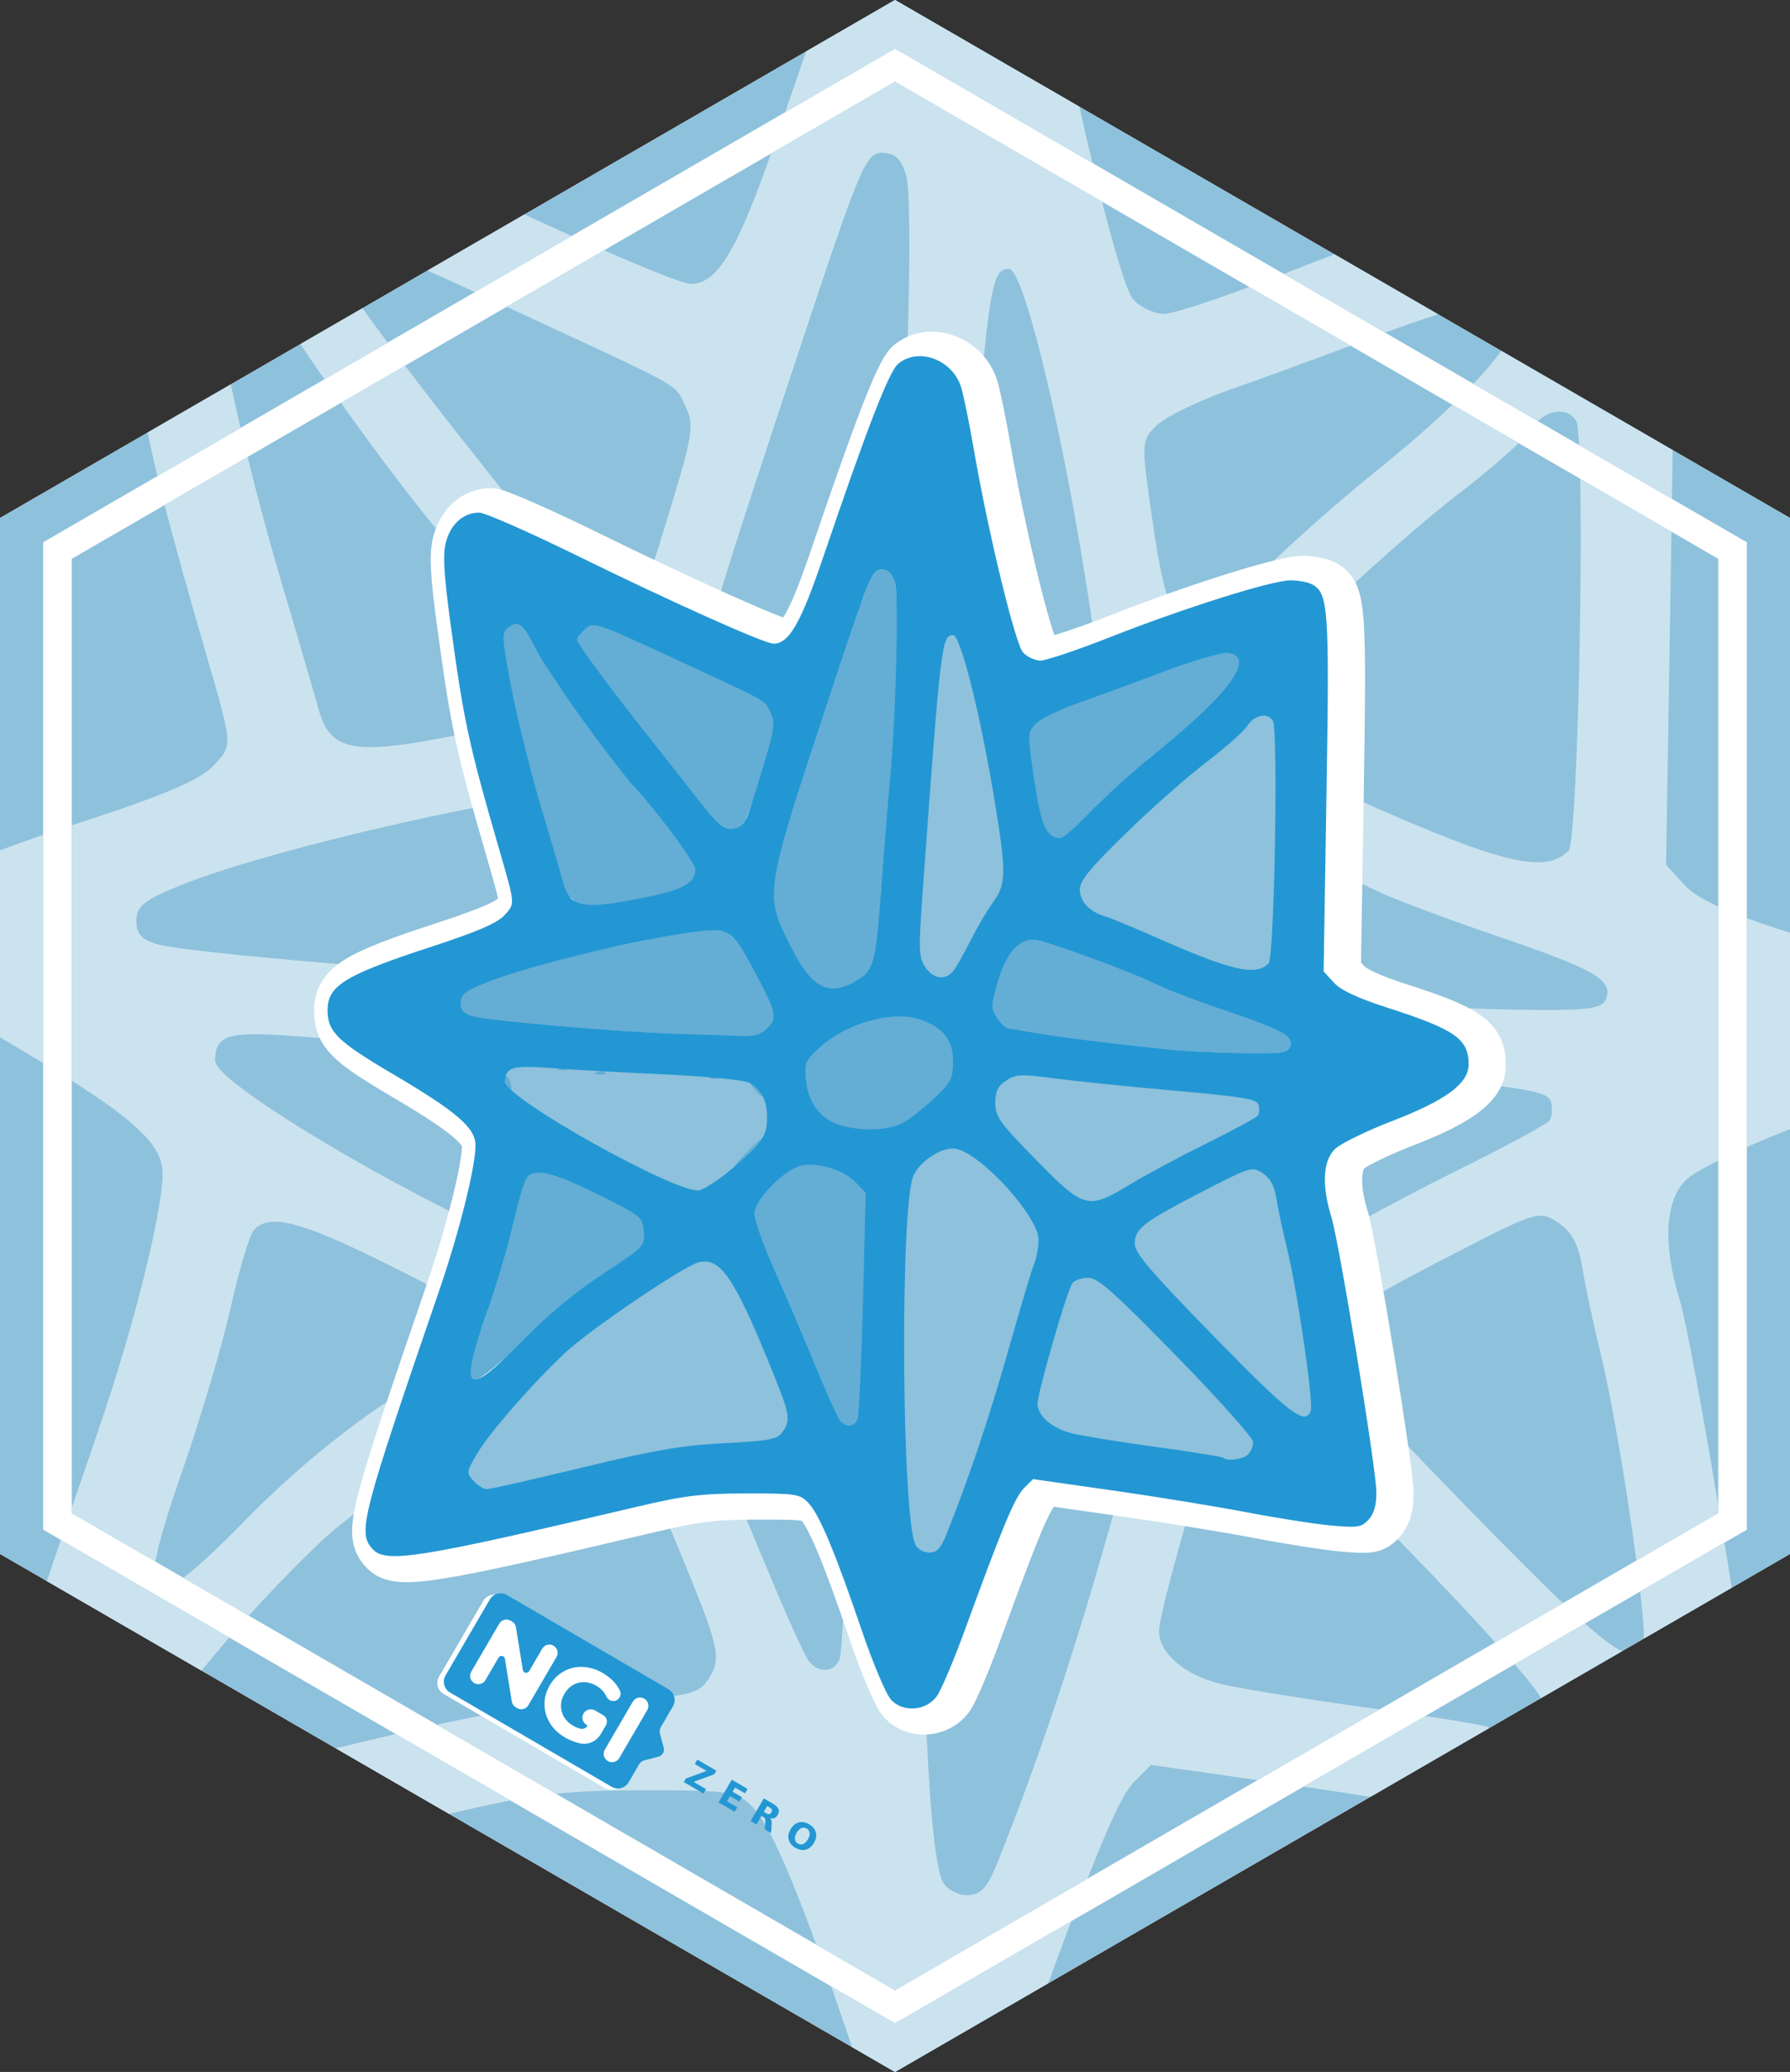 <?xml version="1.0" encoding="UTF-8" standalone="no"?>
<!-- Created with Inkscape (http://www.inkscape.org/) -->

<svg
   width="43.9mm"
   height="50.8mm"
   viewBox="0 0 43.9 50.8"
   version="1.1"
   id="svg5"
   sodipodi:docname="irdest.hex.svg"
   inkscape:version="1.4.2 (ebf0e940d0, 2025-05-08)"
   xml:space="preserve"
   xmlns:inkscape="http://www.inkscape.org/namespaces/inkscape"
   xmlns:sodipodi="http://sodipodi.sourceforge.net/DTD/sodipodi-0.dtd"
   xmlns:xlink="http://www.w3.org/1999/xlink"
   xmlns="http://www.w3.org/2000/svg"
   xmlns:svg="http://www.w3.org/2000/svg"><rect x="0" y="0" width="43.9" height="50.8" fill="#333333" stroke="none"/><sodipodi:namedview
     id="namedview8"
     pagecolor="#ffffff"
     bordercolor="#666666"
     borderopacity="1.0"
     inkscape:pageshadow="2"
     inkscape:pageopacity="0.0"
     inkscape:pagecheckerboard="0"
     inkscape:document-units="mm"
     showgrid="false"
     fit-margin-top="0"
     fit-margin-left="0"
     fit-margin-right="0"
     fit-margin-bottom="0"
     inkscape:zoom="2.3281419"
     inkscape:cx="0.21476354"
     inkscape:cy="112.10657"
     inkscape:window-width="1920"
     inkscape:window-height="1008"
     inkscape:window-x="0"
     inkscape:window-y="0"
     inkscape:window-maximized="1"
     inkscape:current-layer="svg5"
     inkscape:showpageshadow="2"
     inkscape:deskcolor="#d1d1d1" /><defs
     id="defs2"><linearGradient
       gradientUnits="userSpaceOnUse"
       y2="161.629"
       x2="79.058"
       y1="157.91"
       x1="100.54"
       id="linearGradient884"
       xlink:href="#linearGradient880" /><linearGradient
       id="linearGradient880"><stop
         id="stop876"
         offset="0"
         style="stop-color:#784421;stop-opacity:1;" /><stop
         id="stop878"
         offset="1"
         style="stop-color:#784421;stop-opacity:0;" /></linearGradient><linearGradient
       gradientUnits="userSpaceOnUse"
       y2="187.636"
       x2="162.188"
       y1="188.576"
       x1="188.859"
       id="linearGradient1106"
       xlink:href="#linearGradient880" /><linearGradient
       gradientUnits="userSpaceOnUse"
       y2="208.925"
       x2="-1.883"
       y1="261.788"
       x1="-1.883"
       id="linearGradient1408-6"
       xlink:href="#linearGradient1406" /><linearGradient
       id="linearGradient1406"><stop
         id="stop1402"
         offset="0"
         style="stop-color:#000000;stop-opacity:1;" /><stop
         id="stop1404"
         offset="1"
         style="stop-color:#000000;stop-opacity:0;" /></linearGradient><radialGradient
       gradientUnits="userSpaceOnUse"
       gradientTransform="matrix(1,0,0,1.464,0,-64.581)"
       r="56.134"
       fy="127.046"
       fx="140.49"
       cy="127.046"
       cx="140.49"
       id="radialGradient1608"
       xlink:href="#linearGradient1606" /><linearGradient
       id="linearGradient1606"><stop
         id="stop1602"
         offset="0"
         style="stop-color:#fdbc5c;stop-opacity:1" /><stop
         id="stop1604"
         offset="1"
         style="stop-color:#fdd08c;stop-opacity:0;" /></linearGradient><linearGradient
       gradientUnits="userSpaceOnUse"
       y2="276.31"
       y1="233.23"
       x2="529.53"
       x1="479.79"
       id="d"><stop
         id="stop16254"
         stop-color="#fff"
         offset="0" /><stop
         id="stop16256"
         stop-opacity="0"
         stop-color="#fff"
         offset="1" /></linearGradient><clipPath
       id="c"><path
         id="path16259"
         fill="#009688"
         fill-rule="evenodd"
         d="m 503.51,222.01 c -20.04,0 -36.286,16.246 -36.286,36.286 0,1.925 0.151,3.814 0.44,5.657 1.402,6.762 6.687,9.389 6.687,9.389 1.108,0.908 2.484,1.836 4.073,2.752 l -0.13,-0.004 c 0,0 3.331,18.563 9.444,18.41 4.622,-0.116 8.25,-9.453 14.128,-9.265 5.872,0.188 8.256,9.151 14.1,9.213 3.374,0.036 6.307,-5.744 8.16,-10.528 0.586,-0.12 1.17,-0.25 1.749,-0.392 5.556,5.254 18.398,10.599 23.87,12.412 a 0.533,0.533 0 0 0 0.177,-0.14 c 1.396,-1.82 -7.954,-16.01 -12.983,-23.372 a 36.17,36.17 0 0 0 2.856,-14.132 c 0,-20.04 -16.246,-36.286 -36.286,-36.286 z" /></clipPath><filter
       color-interpolation-filters="sRGB"
       height="1.127"
       width="1.114"
       y="-0.064"
       x="-0.057"
       id="b"><feGaussianBlur
         id="feGaussianBlur16262"
         stdDeviation="7.406" /></filter><filter
       color-interpolation-filters="sRGB"
       height="1.071"
       width="1.073"
       y="-0.036"
       x="-0.036"
       id="a"><feGaussianBlur
         id="feGaussianBlur16265"
         stdDeviation="1.279" /></filter><style
       id="style1157">.cls-1{fill:#ed6b06;}.cls-2{fill:#fff;}</style></defs><path
     id="path1"
     style="fill:#ffffff;fill-rule:evenodd;stroke-width:0.592;stroke-linecap:round;stroke-linejoin:bevel"
     d="M 21.95,50.8 8.085e-5,38.1 V 12.7 L 21.95,5e-7 l 21.95,12.7 2e-6,25.4 z" /><path
     id="path9"
     style="fill:#8ec1dc;fill-opacity:1;fill-rule:evenodd;stroke-width:0.592;stroke-linecap:round;stroke-linejoin:bevel"
     d="M 21.95,0 0,12.7 v 25.4 l 21.95,12.7 21.95,-12.7 v -25.4 z m 0,1.191 20.892,12.105 V 37.504 L 21.95,49.609 1.233,37.606 1.058,37.504 V 13.296 Z m 0,0.812 L 1.761,13.701 V 37.098 L 21.95,48.797 42.14,37.098 V 13.701 Z" /><g
     id="g44"
     transform="matrix(0.028,0,0,-0.028,-9.689,48.302)" /><path
     id="path5"
     style="fill:#cbe3ef;fill-opacity:1;stroke-width:0.184"
     d="M 21.95 0 L 19.769 1.262 C 19.607 1.729 19.437 2.225 19.257 2.751 L 21.95 1.191 L 26.793 3.997 C 26.687 3.558 26.579 3.094 26.473 2.617 L 21.95 0 z M 21.95 2.003 L 18.909 3.765 L 18.909 3.765 C 18.054 6.198 17.572 6.961 16.944 6.961 C 16.78 6.961 15.985 6.648 14.816 6.137 L 12.427 7.521 C 12.475 7.543 12.524 7.566 12.573 7.589 C 16.88 9.585 16.531 9.389 16.81 9.959 C 17.016 10.378 16.984 10.656 16.566 12.055 C 16.301 12.942 15.984 13.957 15.863 14.311 C 15.697 14.79 15.522 14.968 15.172 15.009 C 14.779 15.056 14.526 14.838 13.617 13.672 C 13.02 12.906 12.089 11.724 11.549 11.044 C 10.979 10.328 10.419 9.607 9.933 8.966 L 8.361 9.877 C 9.355 11.276 10.511 12.794 11.166 13.512 C 12.126 14.565 13.541 16.51 13.541 16.776 C 13.541 17.365 13.007 17.66 11.328 17.999 C 8.645 18.54 8.089 18.437 7.8 17.343 C 7.747 17.14 7.311 15.652 6.833 14.035 C 6.587 13.204 6.312 12.176 6.072 11.203 L 4.037 12.382 C 4.28 13.329 4.588 14.418 5.008 15.872 C 5.723 18.344 5.716 18.248 5.243 18.766 C 4.935 19.104 4.06 19.483 2.15 20.107 C 2.016 20.15 1.887 20.193 1.761 20.234 L 1.761 26.497 C 3.455 27.572 3.987 28.148 3.987 28.765 C 3.987 29.716 3.285 32.525 2.41 35.073 C 2.179 35.747 1.963 36.378 1.761 36.969 L 1.761 37.098 L 3.812 38.287 C 3.893 37.813 4.117 37.079 4.467 36.075 C 4.917 34.783 5.453 32.979 5.656 32.065 C 5.859 31.152 6.114 30.297 6.223 30.167 C 6.572 29.746 7.342 29.93 9.315 30.905 C 11.181 31.827 11.246 31.879 11.299 32.507 C 11.353 33.142 11.315 33.18 9.553 34.329 C 8.413 35.072 7.137 36.131 6.072 37.217 C 5.388 37.915 4.868 38.407 4.496 38.683 L 6.101 39.614 C 6.696 38.958 7.333 38.3 7.905 37.765 C 8.962 36.774 13.032 34.017 13.68 33.852 C 14.642 33.608 15.256 34.523 16.957 38.738 C 17.658 40.474 17.695 40.73 17.323 41.239 C 17.099 41.546 16.748 41.612 14.797 41.712 C 13.436 41.781 12.432 41.911 10.714 42.286 L 13.636 43.979 C 14.253 43.915 14.888 43.896 15.76 43.895 C 17.928 43.893 18.095 43.918 18.463 44.311 C 18.825 44.695 19.304 45.725 20.018 47.678 L 21.95 48.797 L 26.672 46.061 C 27.272 44.529 27.581 43.919 27.834 43.666 L 28.228 43.272 L 30.842 43.645 L 32.827 42.494 L 33.834 41.911 C 33.746 41.898 33.656 41.886 33.566 41.873 C 32.001 41.658 30.362 41.393 29.923 41.283 C 29.051 41.066 28.424 40.526 28.424 39.991 C 28.424 39.504 29.718 35.027 29.939 34.752 C 30.04 34.626 30.351 34.522 30.629 34.522 C 31.044 34.522 31.738 35.139 34.465 37.928 C 35.309 38.792 36.083 39.614 36.671 40.267 L 37.108 40.014 L 38.329 39.306 C 37.764 38.768 37.034 38.034 36.087 37.065 C 33.303 34.213 32.65 33.448 32.65 33.036 C 32.65 32.382 33.023 32.096 35.636 30.751 C 37.695 29.691 37.752 29.674 38.21 29.974 C 38.542 30.192 38.715 30.512 38.804 31.07 C 38.873 31.503 39.081 32.478 39.267 33.236 C 39.541 34.357 39.912 36.597 40.131 38.262 L 42.14 37.098 L 42.14 36.9 C 41.744 34.537 41.348 32.37 41.196 31.875 C 40.776 30.513 40.831 29.448 41.345 28.934 C 41.452 28.827 41.745 28.654 42.14 28.455 L 42.14 22.226 C 41.735 22.039 41.46 21.863 41.303 21.69 L 40.861 21.205 L 40.986 13.48 C 40.988 13.329 40.991 13.182 40.993 13.036 L 38.755 11.74 C 38.812 14.582 38.663 20.668 38.468 20.86 C 37.891 21.426 36.859 21.184 33.477 19.687 C 32.568 19.285 31.617 18.892 31.364 18.816 C 30.673 18.607 30.262 18.168 30.26 17.636 C 30.258 17.27 30.724 16.705 32.255 15.212 C 33.353 14.141 34.926 12.752 35.75 12.124 C 36.329 11.683 36.899 11.199 37.244 10.864 L 35.621 9.924 C 35.101 10.421 34.454 10.983 33.685 11.603 C 32.661 12.429 31.33 13.624 30.727 14.259 C 30.125 14.894 29.541 15.413 29.43 15.413 C 28.81 15.413 28.577 14.899 28.281 12.878 C 27.982 10.836 27.983 10.812 28.36 10.436 C 28.569 10.226 29.393 9.826 30.19 9.546 C 30.826 9.323 32.025 8.885 33.122 8.476 L 30.638 7.037 L 30.638 7.037 C 29.598 7.421 28.74 7.696 28.553 7.696 C 28.311 7.696 27.969 7.537 27.793 7.342 C 27.649 7.183 27.36 6.245 27.028 4.945 L 21.95 2.003 z M 21.631 3.746 C 21.947 3.746 22.101 3.889 22.222 4.297 C 22.399 4.896 22.261 10.221 21.995 13.025 C 21.903 13.985 21.737 16.052 21.626 17.618 C 21.404 20.721 21.302 21.14 20.67 21.54 C 19.374 22.357 18.618 21.988 17.671 20.076 C 16.532 17.778 16.507 17.929 19.591 8.615 C 21.086 4.101 21.234 3.746 21.631 3.746 z M 12.863 5.258 L 10.485 6.634 C 10.799 6.772 11.181 6.946 11.647 7.161 L 14.022 5.785 C 13.658 5.622 13.27 5.445 12.863 5.258 z M 32.729 6.237 C 32.349 6.379 31.972 6.523 31.603 6.669 C 31.563 6.684 31.524 6.699 31.484 6.715 L 33.973 8.157 C 34.423 7.987 34.87 7.833 35.269 7.706 L 32.729 6.237 z M 24.749 6.594 C 25.083 6.594 25.96 10.113 26.581 13.943 C 27.068 16.941 27.058 17.422 26.497 18.188 C 26.245 18.531 25.8 19.288 25.507 19.87 C 25.215 20.452 24.874 21.051 24.748 21.202 C 24.404 21.617 23.876 21.532 23.532 21.008 C 23.255 20.585 23.244 20.262 23.428 17.746 C 24.216 6.913 24.253 6.594 24.749 6.594 z M 8.89 7.557 L 7.369 8.437 C 7.546 8.705 7.744 8.996 7.955 9.3 L 7.986 9.282 L 9.507 8.4 C 9.27 8.082 9.061 7.796 8.89 7.557 z M 36.817 8.602 C 36.648 8.84 36.42 9.11 36.135 9.41 L 37.717 10.326 C 38.034 10.028 38.456 10.003 38.653 10.315 C 38.685 10.364 38.709 10.577 38.727 10.911 L 41.005 12.232 C 41.012 11.81 41.017 11.411 41.022 11.035 L 36.817 8.602 z M 5.66 9.425 L 3.621 10.605 C 3.694 10.957 3.773 11.307 3.86 11.672 L 5.9 10.49 C 5.81 10.11 5.729 9.75 5.66 9.425 z M 14.51 19.418 C 14.604 19.422 14.676 19.433 14.724 19.451 C 15.237 19.646 15.404 19.86 16.163 21.293 C 17.069 23.004 17.118 23.228 16.674 23.672 C 16.395 23.951 16.094 24.039 15.516 24.01 C 15.087 23.989 13.868 23.948 12.806 23.919 C 10.461 23.856 4.644 23.359 3.89 23.158 C 3.479 23.048 3.344 22.904 3.344 22.577 C 3.344 22.217 3.534 22.066 4.446 21.699 C 6.768 20.765 13.102 19.353 14.51 19.418 z M 28.227 19.823 C 28.695 19.823 32.502 21.211 33.75 21.837 C 34.105 22.015 35.429 22.513 36.692 22.943 C 39.122 23.77 39.567 24.026 39.387 24.494 C 39.295 24.736 38.947 24.78 37.295 24.757 C 36.206 24.742 34.735 24.668 34.028 24.592 C 31.19 24.287 29.205 24.037 28.332 23.875 C 27.827 23.78 27.312 23.699 27.188 23.693 C 27.064 23.687 26.83 23.479 26.667 23.231 C 26.395 22.816 26.397 22.695 26.679 21.715 C 27.039 20.467 27.565 19.823 28.227 19.823 z M 1.058 20.471 C 0.665 20.605 0.313 20.73 0 20.848 L 0 25.433 C 0.115 25.501 0.235 25.573 0.361 25.647 C 0.609 25.793 0.841 25.931 1.058 26.062 L 1.058 20.471 z M 42.842 22.512 L 42.842 28.124 C 43.163 27.981 43.51 27.836 43.859 27.702 C 43.873 27.696 43.887 27.691 43.9 27.686 L 43.9 22.869 C 43.797 22.835 43.691 22.801 43.582 22.766 C 43.311 22.679 43.065 22.594 42.842 22.512 z M 22.36 23.167 C 22.745 23.161 23.102 23.211 23.405 23.326 C 24.352 23.685 24.749 24.216 24.749 25.12 C 24.749 25.847 24.66 26.028 23.985 26.67 C 23.565 27.07 22.965 27.553 22.653 27.744 C 22.046 28.113 20.847 28.179 19.87 27.895 C 19.022 27.648 18.474 26.954 18.365 25.988 C 18.277 25.211 18.318 25.103 18.91 24.553 C 19.813 23.713 21.208 23.185 22.36 23.167 z M 6.231 25.357 C 6.49 25.356 6.818 25.374 7.23 25.405 C 8.124 25.473 10.347 25.597 12.17 25.681 C 14.048 25.766 15.659 25.925 15.887 26.047 C 16.406 26.325 16.665 26.821 16.665 27.54 C 16.665 28.341 16.464 28.647 15.247 29.694 C 14.663 30.197 13.978 30.657 13.725 30.717 C 12.83 30.929 5.266 26.71 5.276 26.004 C 5.282 25.529 5.451 25.359 6.231 25.357 z M 27.719 25.727 C 28.003 25.713 28.408 25.756 29.101 25.849 C 29.961 25.964 32.306 26.205 34.312 26.383 C 37.379 26.656 37.971 26.755 38.037 27.011 C 38.081 27.179 38.065 27.387 38.002 27.474 C 37.938 27.561 36.936 28.103 35.774 28.679 C 34.611 29.256 33.107 30.062 32.431 30.471 C 30.605 31.575 30.464 31.538 28.367 29.403 C 26.778 27.786 26.586 27.52 26.586 26.927 C 26.586 26.415 26.696 26.191 27.062 25.951 C 27.272 25.813 27.435 25.741 27.719 25.727 z M 24.686 28.906 C 24.767 28.901 24.844 28.907 24.915 28.924 C 26.037 29.195 28.435 31.842 28.463 32.842 C 28.472 33.145 28.387 33.627 28.275 33.912 C 28.162 34.197 27.648 35.918 27.132 37.737 C 26.299 40.673 25.424 43.271 24.456 45.684 C 24.214 46.287 24.046 46.465 23.717 46.465 C 23.484 46.465 23.216 46.32 23.123 46.143 C 22.508 44.981 22.436 31.25 23.038 30.058 C 23.341 29.457 24.119 28.936 24.686 28.906 z M 18.448 29.612 C 19.147 29.584 20.081 29.917 20.519 30.383 L 20.95 30.842 L 20.827 35.61 C 20.76 38.232 20.655 40.507 20.595 40.665 C 20.462 41.011 20.086 41.04 19.834 40.723 C 19.733 40.597 19.259 39.543 18.779 38.381 C 18.3 37.218 17.503 35.358 17.01 34.246 C 16.516 33.135 16.113 32.004 16.113 31.734 C 16.114 31.141 17.422 29.811 18.165 29.647 C 18.253 29.627 18.349 29.616 18.448 29.612 z M 1.492 37.756 C 1.372 38.107 1.258 38.443 1.149 38.765 L 4.941 40.959 C 5.15 40.703 5.38 40.43 5.624 40.15 L 1.492 37.756 z M 42.293 37.822 L 40.225 39.02 C 40.286 39.549 40.32 39.962 40.316 40.174 L 42.471 38.927 C 42.413 38.562 42.353 38.192 42.293 37.822 z M 38.87 39.805 L 37.147 40.804 C 37.52 41.235 37.753 41.534 37.789 41.636 L 39.781 40.484 C 39.569 40.384 39.278 40.167 38.87 39.805 z M 34.957 42.073 L 31.967 43.806 C 32.483 43.881 33.043 43.966 33.609 44.054 C 33.609 44.054 33.61 44.054 33.61 44.054 L 36.523 42.368 C 36.511 42.361 36.5 42.353 36.491 42.344 C 36.461 42.314 35.842 42.206 34.957 42.073 L 34.957 42.073 z M 9.704 42.514 C 9.374 42.591 9.019 42.675 8.635 42.768 C 8.5 42.8 8.367 42.833 8.235 42.865 L 11.014 44.472 C 11.029 44.469 11.045 44.465 11.061 44.461 C 11.627 44.328 12.095 44.224 12.518 44.145 L 10.375 42.902 L 9.704 42.514 z M 26.271 47.106 L 21.95 49.609 L 20.385 48.702 C 20.512 49.064 20.646 49.451 20.786 49.864 C 20.824 49.974 20.862 50.084 20.9 50.192 L 21.95 50.8 L 25.705 48.628 C 25.914 48.059 26.102 47.554 26.271 47.106 z " /><g
     id="g137536"
     transform="matrix(1.241,0,0,1.241,-177.707,-5.142)"><path
       id="path135926"
       style="fill:#8ec1dc;stroke:#ffffff;stroke-width:3.78;stroke-miterlimit:4;stroke-dasharray:none;stroke-opacity:1"
       d="m 609.871,42.256 c -0.58,-0.005 -1.151,0.168 -1.625,0.553 -0.692,0.562 -2.279,4.651 -5.602,14.418 -1.684,4.949 -2.552,6.459 -3.709,6.459 -0.677,0 -7.591,-3.097 -14.693,-6.582 -3.571,-1.753 -6.838,-3.188 -7.258,-3.188 -1.161,0 -2.111,0.836 -2.471,2.174 -0.247,0.919 -0.174,2.319 0.309,5.898 1.006,7.453 1.355,9.074 3.643,16.982 1.226,4.239 1.211,4.075 0.4,4.965 -0.528,0.579 -2.028,1.229 -5.305,2.299 -6.569,2.144 -7.879,2.936 -7.879,4.768 0,1.613 0.725,2.328 4.811,4.734 4.825,2.842 6.219,4.04 6.219,5.348 0,1.632 -1.203,6.449 -2.703,10.82 -5.815,16.942 -6.097,18.031 -4.969,19.277 0.983,1.086 3.41,0.696 19.805,-3.176 3.427,-0.81 4.745,-0.968 8.061,-0.971 3.719,-0.004 4.004,0.04 4.637,0.713 0.819,0.872 1.994,3.679 3.984,9.525 0.826,2.427 1.803,4.737 2.17,5.135 0.901,0.976 2.598,0.852 3.414,-0.25 0.321,-0.433 1.282,-2.703 2.135,-5.043 2.76,-7.573 3.684,-9.787 4.371,-10.475 l 0.674,-0.674 5.92,0.844 c 3.256,0.464 7.764,1.198 10.018,1.631 2.253,0.433 5.089,0.877 6.303,0.986 1.98,0.179 2.266,0.132 2.797,-0.459 0.406,-0.451 0.581,-1.103 0.562,-2.072 -0.039,-1.927 -2.763,-18.556 -3.355,-20.479 -0.72,-2.336 -0.627,-4.162 0.256,-5.045 0.403,-0.403 2.342,-1.354 4.311,-2.113 3.974,-1.533 5.672,-2.788 5.672,-4.195 0,-1.924 -0.993,-2.612 -6.146,-4.27 -2.144,-0.69 -3.394,-1.28 -3.91,-1.846 l -0.758,-0.832 0.215,-13.25 c 0.223,-13.809 0.144,-14.948 -1.074,-15.6 -0.317,-0.17 -1.046,-0.305 -1.621,-0.301 -1.409,0.011 -7.922,2.062 -13.398,4.219 -2.461,0.969 -4.815,1.762 -5.23,1.762 -0.415,0 -1.002,-0.275 -1.305,-0.609 -0.591,-0.653 -2.607,-8.966 -3.674,-15.148 -0.344,-1.993 -0.772,-4.082 -0.951,-4.643 -0.448,-1.401 -1.771,-2.279 -3.047,-2.291 z m -2.539,15.965 c 0.104,0.034 0.196,0.088 0.275,0.162 -0.08,-0.074 -0.171,-0.128 -0.275,-0.162 z m -0.713,0.059 c -0.039,0.029 -0.079,0.065 -0.119,0.109 v -0.002 c 0.04,-0.045 0.081,-0.079 0.119,-0.107 z m 6.105,5.355 c 0.709,1.657 1.87,6.662 2.74,12.027 0.067,0.412 0.12,0.752 0.176,1.111 -0.031,-0.047 -0.06,-0.068 -0.082,-0.041 -0.846,-5.016 -2.428,-12.366 -2.893,-12.83 -0.045,-0.045 -0.091,-0.08 -0.137,-0.111 0.101,-0.036 0.167,-0.088 0.195,-0.156 z m -1.037,0.141 c 0.032,0.021 0.076,0.038 0.139,0.049 -0.078,0.068 -0.149,0.158 -0.211,0.268 0.024,-0.114 0.048,-0.226 0.072,-0.316 z M 581.809,65.125 c 0.231,0.373 0.507,0.8 0.816,1.264 -0.309,-0.464 -0.585,-0.89 -0.816,-1.264 z m 29.514,1.07 c -0.01,0.169 -0.027,0.41 -0.039,0.609 -0.005,-0.014 -0.006,-0.032 -0.012,-0.045 -0.002,-0.005 -0.004,-0.007 -0.006,-0.012 0.018,-0.182 0.039,-0.389 0.057,-0.553 z m -0.09,1.42 c -0.078,1.178 -0.185,2.638 -0.303,4.145 -0.035,-0.065 -0.067,-0.099 -0.092,-0.076 0.128,-1.64 0.24,-2.987 0.34,-4.059 0.016,0.019 0.034,0.016 0.055,-0.01 z m 24.301,1.441 c 0.256,0.017 0.486,0.141 0.639,0.381 0.006,0.01 0.012,0.034 0.018,0.051 l -0.51,-0.074 c -0.495,-0.072 -1.215,0.357 -2.377,1.418 -0.77,0.703 -2.385,2.088 -3.885,3.338 0.027,-0.029 0.053,-0.054 0.08,-0.084 0.178,-0.196 0.308,-0.365 0.377,-0.48 0.499,-0.419 0.95,-0.787 1.314,-1.064 1.414,-1.076 2.798,-2.303 3.076,-2.727 0.095,-0.146 0.207,-0.262 0.322,-0.367 0.063,0.051 0.279,0.04 0.639,-0.033 0.66,-0.134 0.738,-0.213 0.305,-0.305 -0.097,-0.021 -0.201,-0.025 -0.305,-0.02 0.104,-0.025 0.208,-0.04 0.307,-0.033 z m -7.885,2.592 c -0.439,0.354 -0.91,0.748 -1.387,1.156 0.477,-0.408 0.948,-0.802 1.387,-1.156 z m -16.857,0.654 c 0.019,0.088 0.047,0.146 0.086,0.148 -0.126,1.594 -0.189,2.409 -0.289,3.672 -0.032,-0.041 -0.06,-0.043 -0.082,-0.002 0.091,-1.223 0.208,-2.825 0.285,-3.818 z m 25.566,0.6 c 0.022,2.148 -0.012,4.924 -0.076,7.535 0.009,-0.687 0.018,-1.421 0.025,-2.254 z m -48.199,1.008 c 0.323,0.393 0.617,0.737 0.867,1.012 -0.25,-0.275 -0.544,-0.618 -0.867,-1.012 z m 40.713,0.561 c -0.098,0.139 -0.144,0.233 -0.105,0.242 -0.063,0.052 -0.133,0.111 -0.195,0.162 -0.489,0.402 -0.991,0.845 -1.494,1.299 0.034,-0.041 0.063,-0.07 0.1,-0.117 0.081,-0.104 0.134,-0.174 0.18,-0.236 0.517,-0.469 1.016,-0.915 1.516,-1.35 z m -5.312,0.762 c -0.387,0.367 -0.724,0.699 -0.982,0.971 0.258,-0.272 0.596,-0.603 0.982,-0.971 z m -26.295,0.492 c -0.056,0.173 -0.146,0.46 -0.184,0.568 -0.127,0.368 -0.257,0.628 -0.416,0.814 0.176,-0.241 0.361,-0.684 0.6,-1.383 z m 29.264,0.854 c 0.017,0.025 0.042,0.035 0.078,0.025 -2.472,2.286 -4.777,4.837 -4.826,5.455 -8.8e-4,-0.022 -0.006,-0.043 -0.006,-0.064 -9.1e-4,-0.256 0.144,-0.576 0.48,-1.031 0.16,-0.107 0.454,-0.406 0.961,-0.967 l 0.926,-1.025 -0.734,0.664 c 0.472,-0.496 1.052,-1.078 1.789,-1.797 0.409,-0.399 0.868,-0.828 1.332,-1.26 z m -16.061,0.088 c 0.013,0.091 0.034,0.157 0.064,0.184 -0.048,0.603 -0.103,1.311 -0.145,1.84 -0.007,-0.082 -0.021,-0.166 -0.053,-0.246 0.047,-0.64 0.089,-1.192 0.133,-1.777 z m -28.615,0.033 c 0.702,2.378 1.32,4.487 1.4,4.793 0.092,0.347 0.38,0.878 0.643,1.182 0.075,0.087 0.16,0.163 0.254,0.229 -0.466,-0.26 -0.714,-0.719 -0.896,-1.41 -0.077,-0.293 -0.738,-2.548 -1.4,-4.793 z m 33.877,0.637 c 0.191,1.27 0.302,2.196 0.33,2.908 -0.064,-0.694 -0.198,-1.663 -0.381,-2.797 0.023,-0.029 0.039,-0.067 0.051,-0.111 z m 3.686,0.408 c 0.013,0.011 0.026,0.024 0.039,0.033 0.49,0.358 0.787,0.478 1.293,0.156 -0.187,0.146 -0.337,0.25 -0.395,0.25 -0.389,0 -0.688,-0.121 -0.938,-0.439 z m -9.049,1.195 c -0.126,1.607 -0.255,3.292 -0.326,4.303 -0.007,-0.025 -0.012,-0.051 -0.021,-0.076 -0.009,-0.022 -0.015,-0.028 -0.023,-0.045 0.023,-0.331 0.032,-0.548 0.061,-0.938 0.098,-1.343 0.147,-1.968 0.232,-3.129 0.006,-0.004 0.011,-0.006 0.018,-0.012 0.026,-0.026 0.046,-0.061 0.06,-0.104 z m 5.658,2.367 c -0.09,0.667 -0.321,1.115 -0.703,1.637 -0.024,0.032 -0.056,0.087 -0.082,0.123 -0.051,0.039 -0.089,0.065 -0.158,0.119 -0.062,0.049 -0.12,0.098 -0.176,0.146 0.019,-0.028 0.04,-0.065 0.059,-0.092 0.482,-0.701 0.894,-1.463 1.061,-1.934 z m -9.059,0.658 c -0.153,2.139 -0.273,3.526 -0.432,4.475 0.143,-1.06 0.307,-2.724 0.432,-4.475 z m 14.908,0.58 c 0.376,0.834 2.131,1.619 9.043,4.334 2.78,1.092 3.902,1.281 4.617,0.705 -0.122,0.117 -0.205,0.213 -0.205,0.25 0,0.013 0.003,0.02 0.004,0.031 -1.105,0.451 -3.121,-0.175 -8.039,-2.352 -1.56,-0.69 -3.192,-1.363 -3.625,-1.494 -0.937,-0.284 -1.567,-0.815 -1.795,-1.475 z m -34.041,0.352 c -0.093,0.016 -0.185,0.032 -0.273,0.047 0.092,-0.016 0.177,-0.03 0.273,-0.047 z m 26.959,0.855 c -0.39,0.632 -0.835,1.413 -1.168,2.076 -0.501,0.998 -1.088,2.026 -1.303,2.285 -0.246,0.296 -0.546,0.441 -0.855,0.447 0.536,-0.112 1.085,-0.789 1.629,-2.02 0.321,-0.726 0.925,-1.816 1.477,-2.695 0.042,0.026 0.117,-0.006 0.221,-0.094 z m -4.789,0.004 c -0.102,1.488 -0.143,2.362 -0.129,2.885 -0.047,-0.541 -0.012,-1.474 0.076,-2.844 0.013,-0.004 0.026,-0.011 0.041,-0.025 0.004,-0.004 0.008,-0.011 0.012,-0.016 z m -15.24,1.295 c 0.161,0.007 0.284,0.028 0.365,0.059 -0.081,-0.031 -0.204,-0.051 -0.365,-0.059 z m -5.973,0.869 c -0.896,0.184 -1.835,0.389 -2.777,0.607 0.942,-0.218 1.881,-0.424 2.777,-0.607 z m 47.207,0.826 c -0.02,0.195 -0.042,0.372 -0.062,0.496 -0.021,0.017 -0.029,0.023 -0.053,0.041 -0.068,0.054 -0.133,0.106 -0.193,0.158 0.013,-0.014 0.028,-0.026 0.041,-0.041 0.111,-0.123 0.197,-0.313 0.268,-0.654 z m -10.506,1.463 c 0.52,0.21 0.985,0.407 1.404,0.592 -0.416,-0.184 -0.889,-0.383 -1.404,-0.592 z m -23.301,0.775 c 0.062,0.034 0.123,0.07 0.188,0.098 0.675,0.292 1.463,0.274 2.17,0.031 -0.903,0.401 -1.651,0.375 -2.357,-0.129 z m 25.572,0.217 c 0.152,0.076 0.407,0.188 0.738,0.322 -0.331,-0.134 -0.586,-0.246 -0.738,-0.322 z m -11.256,3.182 c 0.106,0.005 0.381,0.043 0.736,0.1 -0.356,-0.057 -0.63,-0.095 -0.736,-0.1 z m 20.291,0.277 c 0.168,0.097 0.301,0.189 0.404,0.279 -0.103,-0.09 -0.237,-0.183 -0.404,-0.279 z m 0.535,0.412 c 0.074,0.089 0.121,0.174 0.143,0.264 -0.022,-0.089 -0.069,-0.175 -0.143,-0.264 z m 0.158,0.4 c -4.4e-4,0.092 -0.022,0.185 -0.06,0.285 h 0.002 c -0.003,0.007 -0.009,0.013 -0.012,0.02 0.003,-0.007 0.007,-0.013 0.01,-0.02 0.038,-0.1 0.06,-0.194 0.06,-0.285 z m -0.133,0.408 c -0.004,0.005 -0.007,0.012 -0.012,0.018 0.005,-0.005 0.007,-0.012 0.012,-0.018 z m -56.799,1.357 c 0.446,-0.001 1.008,0.028 1.715,0.082 0.122,0.009 0.43,0.025 0.58,0.035 -0.049,0.035 -0.055,0.067 -0.008,0.09 -3.559,-0.131 -3.455,0.05 -3.455,0.701 10e-6,0.634 0.52,1.145 2.678,2.625 1.473,1.011 4.309,2.67 6.303,3.687 0.401,0.205 0.731,0.367 1.074,0.537 -3.625,-1.751 -8.545,-4.633 -10.057,-6.021 0.014,-0.102 -0.003,-0.275 -0.068,-0.525 -0.093,-0.354 -0.238,-0.572 -0.324,-0.486 -0.081,0.081 -0.071,0.342 0.016,0.596 -0.053,-0.081 -0.091,-0.155 -0.09,-0.211 0.011,-0.815 0.3,-1.105 1.637,-1.109 z m 3.025,0.164 c 0.768,0.05 1.469,0.096 2.523,0.154 -0.06,-3.4e-5 -0.122,0.009 -0.186,0.023 -0.946,-0.047 -1.772,-0.086 -2.463,-0.115 0.062,-0.016 0.112,-0.035 0.125,-0.062 z m 2.586,0.158 c 1.474,0.081 3.098,0.165 4.578,0.232 1.001,0.046 1.918,0.106 2.773,0.17 l -3.762,-0.189 c -1.304,-0.066 -2.429,-0.124 -3.426,-0.174 -0.044,-0.022 -0.102,-0.033 -0.164,-0.039 z m 31.248,0.312 c 0.487,-0.024 1.181,0.05 2.369,0.209 0.227,0.03 0.608,0.074 0.943,0.113 -0.104,0.008 -0.204,0.025 -0.285,0.057 -1.04,-0.127 -1.836,-0.237 -2.059,-0.299 -0.935,-0.259 -2.526,0.418 -2.768,1.178 -0.335,1.056 0.289,2.304 2.246,4.369 -2.099,-2.162 -2.391,-2.643 -2.391,-3.568 0,-0.878 0.187,-1.263 0.814,-1.674 0.361,-0.236 0.642,-0.36 1.129,-0.385 z m 3.809,0.381 c 0.775,0.087 1.729,0.187 2.76,0.291 -0.021,0.006 -0.042,0.009 -0.062,0.018 -0.061,0.024 -0.1,0.046 -0.123,0.066 -0.902,-0.095 -1.747,-0.187 -2.508,-0.275 0.043,-0.027 0.027,-0.062 -0.066,-0.1 z m -24.318,0.1 c 0.092,0.023 0.174,0.046 0.215,0.068 0.026,0.014 0.049,0.032 0.074,0.047 -0.003,0.028 0.089,0.151 0.273,0.387 0.06,0.076 0.109,0.129 0.162,0.189 -0.016,-0.016 -0.028,-0.029 -0.045,-0.045 z m 27.627,0.244 c 0.796,0.079 1.607,0.155 2.438,0.232 -0.085,0.01 -0.166,0.026 -0.232,0.053 -0.029,0.012 -0.049,0.024 -0.064,0.035 -0.728,-0.071 -1.444,-0.142 -2.17,-0.217 0.05,-0.027 0.063,-0.062 0.029,-0.104 z m 2.996,0.287 c 0.405,0.037 0.799,0.078 1.193,0.113 0.676,0.06 1.102,0.105 1.645,0.156 -0.058,0.011 -0.114,0.026 -0.162,0.045 -0.031,0.012 -0.051,0.024 -0.066,0.035 -0.786,-0.065 -1.659,-0.142 -2.6,-0.23 0.097,-0.029 0.107,-0.071 -0.01,-0.119 z m 3.502,0.334 c 0.665,0.066 1.341,0.133 1.805,0.189 -0.015,-8.6e-5 -0.028,-0.002 -0.043,-0.002 -0.302,0 -0.964,-0.043 -1.744,-0.102 0.048,-0.024 0.045,-0.053 -0.018,-0.086 z m -33.129,0.104 c 0.096,0.075 0.164,0.1 0.201,0.068 0.091,0.169 0.161,0.355 0.217,0.555 -0.074,-0.209 -0.212,-0.4 -0.418,-0.623 z m 36.432,0.324 c 0.072,0.017 0.134,0.036 0.193,0.053 0.004,0.008 0.007,0.016 0.012,0.023 0.012,0.02 0.026,0.036 0.039,0.055 -0.072,-0.048 -0.154,-0.092 -0.244,-0.131 z m 0.65,0.248 c 0.07,0.056 0.112,0.115 0.129,0.182 0.075,0.287 0.046,0.644 -0.062,0.793 -0.109,0.149 -1.827,1.08 -3.82,2.068 -1.993,0.988 -4.574,2.371 -5.734,3.072 -1.239,0.749 -2.025,1.186 -2.746,1.221 0.543,-0.143 1.482,-0.572 2.328,-1.082 1.036,-0.625 3.694,-2.043 5.908,-3.152 2.214,-1.109 4.025,-2.202 4.025,-2.426 0,-0.21 -0.059,-0.391 -0.172,-0.545 0.011,0.004 0.024,0.012 0.033,0.012 0.048,0 0.086,-0.059 0.111,-0.143 z m -36.662,0.057 c 0.021,0.075 0.041,0.151 0.057,0.23 0.049,0.247 0.076,0.512 0.076,0.801 0,0.641 -0.079,1.099 -0.371,1.586 -0.126,0.047 -0.647,0.518 -1.205,1.094 -0.494,0.51 -0.858,0.938 -0.912,1.062 -0.99,0.844 -2.129,1.606 -2.555,1.707 -0.246,0.058 -0.808,-0.095 -1.541,-0.371 1.767,0.568 2.515,0.014 4.275,-1.695 1.67,-1.622 2.062,-2.2 2.197,-3.23 0.054,-0.408 0.074,-0.704 0.035,-0.953 -0.013,-0.081 -0.031,-0.157 -0.057,-0.23 z m 11.664,0.438 c -0.482,0.397 -0.954,0.755 -1.262,0.943 -0.329,0.201 -0.766,0.344 -1.254,0.438 0.831,-0.226 1.639,-0.678 2.516,-1.381 z m 2.59,2.965 c 0.009,0.002 0.02,0.002 0.029,0.004 0.579,0.139 1.354,0.65 2.158,1.338 l 0.846,0.936 c 0.509,0.563 0.971,1.025 1.025,1.025 0.028,0 0.047,-0.004 0.062,-0.012 1.111,1.296 1.972,2.654 1.994,3.432 0.015,0.521 -0.131,1.347 -0.324,1.836 -0.193,0.489 -1.074,3.441 -1.959,6.561 -1.429,5.036 -2.928,9.492 -4.59,13.631 h -0.002 c -0.415,1.035 -0.702,1.34 -1.266,1.34 -0.401,0 -0.861,-0.249 -1.021,-0.553 -0.055,-0.105 -0.106,-0.281 -0.156,-0.498 0.036,-0.046 0.056,-0.115 0.064,-0.193 0.132,0.546 0.285,0.883 0.459,0.994 0.686,0.436 1.142,0.259 1.588,-0.617 0.937,-1.842 3.398,-8.996 4.959,-14.418 0.898,-3.12 1.777,-6.178 1.955,-6.795 0.507,-1.76 0.065,-2.679 -2.576,-5.359 -2.126,-2.158 -2.608,-2.498 -3.533,-2.492 -1.157,0.008 -2.118,0.632 -2.912,1.891 -0.034,0.053 -0.064,0.116 -0.094,0.184 0.032,-0.117 0.067,-0.214 0.102,-0.283 0.45,-0.891 1.508,-1.68 2.416,-1.91 -10e-6,0.045 0.113,0.077 0.336,0.086 0.288,0.012 0.466,-0.042 0.439,-0.125 z m 5.656,0.523 c 0.216,0.221 0.428,0.442 0.674,0.682 1.294,1.266 2.206,2.054 2.826,2.439 -0.713,-0.355 -1.56,-1.159 -2.826,-2.439 -0.132,-0.133 -0.239,-0.236 -0.381,-0.381 -0.109,-0.111 -0.191,-0.197 -0.293,-0.301 z m 16.709,1.035 c 0.129,0.04 0.256,0.113 0.396,0.203 0.03,0.055 0.118,0.174 0.264,0.359 0.233,0.298 0.415,0.474 0.531,0.529 0.132,0.281 0.229,0.616 0.295,1.033 0.118,0.743 0.475,2.415 0.793,3.715 0.346,1.415 0.777,3.864 1.133,6.199 -0.045,-0.092 -0.086,-0.122 -0.115,-0.072 -0.256,-1.45 -0.538,-2.988 -0.756,-4.078 -0.346,-1.733 -0.777,-3.931 -0.957,-4.885 -0.651,-3.448 -1.669,-3.567 -6.686,-0.775 -3.234,1.799 -3.951,2.391 -3.965,3.283 -8e-5,-0.004 -0.002,-0.009 -0.002,-0.014 0,-1.122 0.639,-1.613 5.119,-3.92 1.719,-0.885 2.618,-1.341 3.186,-1.521 1.1e-4,0.045 0.111,0.077 0.334,0.086 0.307,0.013 0.487,-0.05 0.43,-0.143 z m -26,3.318 c -0.074,1.644 -0.109,4.233 -0.139,8.518 -0.002,0.261 -6.3e-4,0.478 -0.002,0.732 -0.01,-0.057 -0.025,-0.115 -0.047,-0.17 -0.029,-0.073 -0.056,-0.114 -0.08,-0.133 0.011,-3.432 0.098,-6.686 0.268,-8.947 z m -29.369,0.514 c -0.087,0.392 -0.21,0.879 -0.357,1.424 0.147,-0.545 0.27,-1.032 0.357,-1.424 z m 9.695,1.281 c -0.012,0.152 -0.048,0.286 -0.127,0.424 0.079,-0.138 0.115,-0.272 0.127,-0.424 z m 37.014,1.307 c 0.099,0.127 0.247,0.299 0.398,0.475 -0.041,-0.03 -0.086,-0.062 -0.111,-0.078 -0.115,-0.148 -0.205,-0.275 -0.287,-0.396 z m -32.35,0.42 c 0.608,0.053 1.171,0.499 1.84,1.541 -0.766,-1.092 -1.789,-1.669 -2.576,-1.381 -0.314,0.115 -2.202,1.276 -4.195,2.582 -4.104,2.689 -9.401,7.605 -11.363,10.543 -1.174,1.758 -1.441,2.514 -1.021,3.111 -0.017,-0.018 -0.037,-0.033 -0.053,-0.051 -0.538,-0.594 -0.527,-0.671 0.264,-2.02 0.688,-1.174 2.661,-3.529 4.652,-5.615 -0.019,0.035 -0.027,0.059 -0.012,0.059 0.087,0 0.712,-0.566 1.389,-1.26 0.483,-0.495 0.857,-0.917 1.006,-1.123 0.285,-0.24 0.664,-0.531 1.051,-0.828 0.044,0.161 0.29,-0.018 0.662,-0.492 0.011,-0.015 0.015,-0.019 0.025,-0.033 2.78,-2.059 6.904,-4.765 7.736,-4.977 0.206,-0.052 0.403,-0.074 0.596,-0.057 z m 33.48,0.873 c 0.717,0.78 1.998,2.118 3.559,3.742 -0.23,-0.18 -0.355,-0.273 -0.371,-0.258 -1.43,-1.478 -2.563,-2.672 -3.264,-3.469 0.033,-8.6e-4 0.058,-0.006 0.076,-0.016 z m -5.006,0.334 c 0.016,0 0.034,0.003 0.051,0.004 -1.04,0.012 -1.342,0.58 -2.574,4.811 -1.172,4.025 -1.298,5.095 -0.5,5.902 -0.475,-0.399 -0.76,-0.867 -0.76,-1.336 0,-0.836 2.22,-8.517 2.598,-8.988 0.174,-0.217 0.708,-0.393 1.186,-0.393 z m 0.062,0.006 c 0.644,0.054 1.854,1.113 5.324,4.631 -0.295,-0.288 -0.615,-0.598 -1.055,-1.021 l -2.285,-2.197 1.492,1.551 c -1.775,-1.702 -3.197,-2.956 -3.477,-2.963 z m -26.289,1.016 c 0.731,1.315 1.602,3.298 2.777,6.209 0.627,1.554 0.941,2.414 1.01,3.008 -0.402,-1.255 -2.839,-7.232 -3.713,-9.07 -0.024,-0.05 -0.049,-0.098 -0.074,-0.146 z m -18.646,1.643 c -0.369,1.057 -0.685,2.06 -0.908,2.854 0.199,-0.746 0.503,-1.69 0.908,-2.854 z m 54.008,1.338 c 0.446,0.463 0.699,0.73 1.221,1.271 0.245,0.255 0.46,0.476 0.697,0.721 -0.046,-0.019 -0.003,0.049 0.098,0.184 -0.543,-0.547 -1.13,-1.141 -1.789,-1.816 -0.107,-0.11 -0.16,-0.167 -0.264,-0.273 0.022,-0.013 0.033,-0.043 0.037,-0.086 z m 6.885,0.459 c 0.172,1.153 0.314,2.219 0.42,3.131 -0.058,-0.388 -0.111,-0.754 -0.201,-1.311 -0.079,-0.486 -0.177,-1.056 -0.281,-1.656 0.033,-0.039 0.051,-0.098 0.062,-0.164 z m -29.625,0.32 c -0.022,4.888 0.047,8.605 0.221,11.143 -0.017,-0.026 -0.034,-0.053 -0.049,-0.057 -0.07,-1.047 -0.128,-2.225 -0.174,-3.51 0.019,-0.094 0.015,-0.206 -0.012,-0.32 -0.074,-2.212 -0.111,-4.645 -0.111,-7.055 0.016,-0.001 0.034,-0.007 0.053,-0.025 0.039,-0.038 0.059,-0.103 0.072,-0.176 z m 19.984,0.857 c 0.079,0.08 0.119,0.121 0.199,0.203 1.093,1.118 2.059,2.145 2.93,3.088 0.046,0.065 0.12,0.158 0.221,0.287 0.236,0.301 0.42,0.481 0.535,0.533 0.448,0.496 0.859,0.957 1.17,1.324 -0.091,-0.062 -0.108,-0.056 -0.061,0.019 -1.055,-1.246 -2.887,-3.192 -4.791,-5.121 0.037,-0.03 -0.018,-0.127 -0.203,-0.334 z m 5.564,1.273 c 0.453,0.465 0.847,0.866 1.236,1.26 -0.377,-0.358 -0.806,-0.778 -1.273,-1.242 0.015,-0.001 0.027,-0.008 0.037,-0.018 z m -56.885,0.303 c -0.641,0.45 -1,0.49 -1.09,0.076 0.191,0.313 0.509,0.315 1.09,-0.076 z m 61.547,2.129 c 0.014,0.302 0.011,0.509 -0.018,0.584 -0.004,0.01 -0.01,0.017 -0.014,0.027 -0.025,-0.062 -0.14,-0.064 -0.328,0.008 -0.013,0.005 -0.024,0.01 -0.037,0.016 0.23,-0.168 0.362,-0.297 0.396,-0.635 z m -39.035,1.277 c -0.03,0.333 -0.166,0.59 -0.393,0.9 -0.194,0.266 -0.447,0.424 -1.076,0.539 0.285,-0.115 0.49,-0.287 0.748,-0.545 0.328,-0.328 0.609,-0.681 0.721,-0.895 z m 20.07,0.535 c 0.652,0.251 1.945,0.518 4.303,0.887 -0.038,0.009 -0.077,0.017 -0.113,0.031 -0.042,0.017 -0.06,0.032 -0.084,0.047 -1.381,-0.218 -2.526,-0.417 -2.959,-0.525 -0.423,-0.105 -0.806,-0.258 -1.146,-0.439 z m 14.299,0.633 c 0.07,0.069 0.131,0.12 0.182,0.15 0.102,0.145 0.168,0.257 0.168,0.301 0,0.03 -0.008,0.065 -0.012,0.098 -0.024,-0.101 -0.141,-0.288 -0.338,-0.549 z m -9.49,0.33 c 0.51,0.078 1.061,0.161 1.666,0.248 -0.026,0.008 -0.053,0.013 -0.078,0.023 -0.052,0.021 -0.083,0.04 -0.107,0.059 -0.529,-0.076 -1.031,-0.15 -1.529,-0.227 0.058,-0.026 0.076,-0.062 0.049,-0.104 z m -28.912,0.17 c -0.247,0.014 -0.408,0.026 -0.693,0.041 -3.138,0.16 -5.173,0.509 -10.568,1.812 -3.675,0.888 -6.877,1.613 -7.119,1.613 -0.1,0 -0.239,-0.053 -0.385,-0.133 0.515,0.092 1.777,-0.208 6.465,-1.332 7.448,-1.786 8.72,-2 11.854,-2 0.167,0 0.298,-10e-4 0.447,-0.002 z m 31.125,0.156 c 0.382,0.055 0.739,0.107 1.158,0.166 0.253,0.035 0.475,0.069 0.719,0.104 -0.075,0.033 -0.122,0.062 -0.127,0.088 -0.446,-0.065 -0.891,-0.129 -1.375,-0.195 -0.147,-0.02 -0.292,-0.044 -0.439,-0.065 0.06,-0.024 0.084,-0.058 0.064,-0.098 z m 7.553,0.186 c -0.069,0.21 -0.176,0.415 -0.303,0.541 -0.364,0.364 -1.579,0.522 -1.859,0.242 -0.056,-0.056 -1.319,-0.27 -3.062,-0.527 0.104,-0.014 0.174,-0.042 0.193,-0.078 1.945,0.287 3.433,0.539 3.496,0.602 0.287,0.287 1.259,-0.268 1.535,-0.779 z m -25.551,3.949 c 0.073,0.892 0.164,1.617 0.268,2.182 -0.037,-0.057 -0.07,-0.071 -0.094,-0.025 -0.082,-0.556 -0.156,-1.274 -0.221,-2.105 0.007,-0.004 0.013,-0.007 0.019,-0.014 0.01,-0.01 0.019,-0.024 0.027,-0.037 z"
       transform="scale(0.265)"
       sodipodi:nodetypes="sssssssssssssscsscsscsssccssccssssscccscsssscscccsccssssccscsssccsscccccccccscccssssccscscsscsscsscccscccsscccccccscscscssccccsccccccccccsccscccssccscscsccsssscsssscccscssssscsccssccccscscssscccccsscsccscccssccccccscsccsscccsscssccccccccccccccccccccccssccsssccccccssscccsssscccssssccsccsssscsccsscscscccscsccsssscscccsscscssccccscccssssssscssscsssscscscscssssscsccscccsccssccssccssscscsccccsscscsscscsccsccccscsscccscccscscccccccsccssccsssccscssccscsccscccssccscssccccccccsscssscccssccscssccsccsccccccsssscsccccsssccssccccscscsccscscscccsssscscsssccccssscsscssssssccscssscscccsssccccss" /><g
       id="g927"
       transform="matrix(0.261,0,0,0.261,149.713,10.717)"><path
         id="path908"
         style="fill:#8ec1dc;stroke-width:0.32"
         d="m 46.965,21.891 c -1.575,0.056 -2.438,1.767 -2.377,3.186 -0.337,6.111 -0.925,12.282 -1.363,18.454 -0.029,1.576 -0.41,3.224 0.1,4.755 0.62,1.258 1.912,2.504 3.429,2.089 1.834,-0.51 2.45,-2.517 3.253,-4.019 0.833,-1.755 2.367,-3.218 2.671,-5.193 -0.223,-3.472 -0.997,-6.881 -1.644,-10.292 -0.591,-2.607 -0.998,-5.285 -1.974,-7.783 -0.399,-0.742 -1.249,-1.245 -2.095,-1.196 z m 23.414,5.855 c -1.881,0.418 -3.092,2.089 -4.553,3.213 -3.474,2.94 -7.085,5.805 -9.887,9.427 -0.824,0.912 -1.078,2.345 -0.316,3.372 1.169,1.513 3.133,2.03 4.792,2.823 2.706,1.041 5.341,2.313 8.154,3.044 1.491,0.43 3.358,-0.062 4.033,-1.564 0.608,-1.769 0.422,-3.688 0.527,-5.528 0.072,-4.829 0.105,-9.658 0.154,-14.487 -0.965,-0.082 -1.936,-0.415 -2.904,-0.299 z M 15.93,52.969 c -1.664,0.083 -3.756,0.342 -4.58,2.012 -0.765,1.465 0.22,3.066 1.289,4.07 1.752,1.818 4.041,2.946 6.345,3.895 2.388,0.918 4.57,2.3 6.979,3.157 1.543,0.589 3.336,0.246 4.562,-0.858 1.354,-1.228 2.839,-2.435 3.698,-4.08 0.66,-1.501 0.761,-3.516 -0.57,-4.696 -0.564,-0.509 -1.079,-1.138 -1.696,-1.547 -5.047,-0.732 -10.064,-1.87 -15.181,-1.967 -0.282,0.005 -0.565,0.009 -0.847,0.014 z m 36.818,1.643 c -1.77,0.077 -3.836,1.225 -3.918,3.184 -0.111,2.041 1.367,3.686 2.652,5.096 -1.246,-1.244 -2.668,-2.798 -4.609,-2.572 -2.061,0.12 -3.88,1.747 -4.465,3.684 -0.472,2.837 -0.313,5.735 -0.394,8.601 -0.022,5.678 -0.17,11.374 0.359,17.034 0.215,1.439 0.309,3.326 1.826,4.02 1.23,0.716 2.852,0.074 3.448,-1.173 1.36,-2.751 2.243,-5.711 3.251,-8.603 0.652,-1.981 1.279,-3.971 1.865,-5.973 -0.436,1.727 -1.061,3.834 0.184,5.377 1.146,1.472 3.175,1.499 4.848,1.877 3.266,0.559 6.539,0.911 9.797,1.504 1.453,0.647 3.196,-0.416 3.803,-1.773 0.587,-1.24 -0.49,-2.344 -1.23,-3.233 -0.486,-0.566 -0.983,-1.123 -1.491,-1.67 1.359,1.308 2.576,2.783 4.111,3.893 1.397,-0.261 3.038,-1.135 3.145,-2.721 -0.015,-2.185 -0.592,-4.326 -0.904,-6.482 C 74.394,71.376 73.828,68.054 73.064,64.777 72.71,63.279 71.417,61.905 69.789,62 c -0.686,-0.019 -1.614,0.293 -2.062,0.451 1.342,-0.775 2.863,-1.384 3.902,-2.572 0.75,-1.36 -0.298,-3.106 -1.727,-3.473 -1.466,-0.412 -3.017,-0.226 -4.517,-0.439 -4.151,-0.372 -8.31,-0.752 -12.43,-1.357 -0.069,6.51e-4 -0.138,0.001 -0.207,0.002 z m 0,9.576 c 1.297,1.163 2.501,2.617 4.208,3.163 1.397,0.249 2.683,-0.619 3.873,-1.231 0.519,-0.299 1.07,-0.625 1.551,-0.877 -1.365,0.813 -3.04,1.871 -3.061,3.654 -0.04,1.614 1.423,2.664 2.35,3.797 1.004,1.074 2.027,2.128 3.045,3.189 -2.013,-1.947 -3.924,-4.039 -6.206,-5.677 -1.346,-0.804 -3.138,0.075 -3.722,1.443 -0.396,0.785 -0.659,1.627 -0.924,2.463 0.418,-1.701 1.121,-3.347 1.32,-5.094 0.15,-1.934 -1.249,-3.557 -2.436,-4.83 z m -24.768,4.586 c -1.394,0.171 -2.467,1.216 -3.666,1.863 -4.604,2.851 -8.772,6.411 -12.339,10.482 -1.14,1.425 -2.367,2.92 -2.813,4.725 -0.396,1.716 1.252,3.574 3.023,3.176 3.104,-0.512 6.134,-1.403 9.207,-2.075 3.061,-0.727 6.169,-1.426 9.337,-1.294 1.54,0.014 3.319,-0.009 4.394,-1.3 0.785,-0.769 1.62,-1.892 1.055,-3.022 -1.242,-3.283 -2.534,-6.556 -4.034,-9.73 -0.831,-1.5 -2.328,-2.948 -4.164,-2.826 z"
         sodipodi:nodetypes="sccccccccssccccccccccscccccccccsssccccccccccccccccccccccccccssccccccccccccccccccccccc" /><path
         style="fill:#64add4;stroke-width:0.32"
         d="m 38.635,82.337 c -0.175,-0.22 -1.002,-2.056 -1.837,-4.08 -0.835,-2.024 -2.222,-5.264 -3.081,-7.2 -0.86,-1.936 -1.563,-3.905 -1.562,-4.376 0.001,-1.032 2.28,-3.349 3.574,-3.635 1.228,-0.271 3.227,0.355 4.099,1.283 l 0.75,0.799 -0.213,8.304 c -0.117,4.567 -0.3,8.529 -0.406,8.805 -0.231,0.602 -0.885,0.652 -1.324,0.101 z M 10.352,79.374 c -0.093,-0.243 0.735,-2.882 1.52,-5.132 0.784,-2.251 1.716,-5.394 2.071,-6.984 0.354,-1.591 0.799,-3.079 0.988,-3.307 0.607,-0.732 1.949,-0.411 5.385,1.286 3.25,1.605 3.363,1.697 3.455,2.79 0.093,1.106 0.028,1.174 -3.04,3.174 -2.224,1.116 -9.842,9.35 -10.379,8.174 z M 31.516,62.097 c 0.597,-0.616 1.158,-1.12 1.246,-1.12 0.088,0 -0.328,0.504 -0.926,1.12 -0.597,0.616 -1.158,1.12 -1.246,1.12 -0.088,0 0.328,-0.504 0.926,-1.12 z m 7.182,-2.102 c -1.478,-0.429 -2.432,-1.638 -2.621,-3.321 -0.152,-1.353 -0.081,-1.541 0.95,-2.5 2.095,-1.949 5.715,-2.937 7.828,-2.136 1.648,0.624 2.341,1.549 2.341,3.124 0,1.266 0.076,2.587 -1.099,3.704 -2.547,2.423 -4.569,1.951 -7.399,1.129 z m -6.583,-2.778 c -0.398,-0.508 -0.387,-0.519 0.121,-0.121 0.308,0.242 0.56,0.494 0.56,0.56 0,0.263 -0.263,0.094 -0.681,-0.439 z m -18.729,-0.254 c -0.104,-0.272 -0.118,-0.565 -0.031,-0.653 0.087,-0.087 0.236,0.135 0.33,0.494 0.199,0.763 -0.022,0.88 -0.299,0.159 z m 15.51,-0.685 c 0.231,-0.092 0.507,-0.081 0.613,0.025 0.106,0.106 -0.083,0.182 -0.42,0.168 -0.373,-0.015 -0.449,-0.091 -0.193,-0.193 z m -8.64,-0.32 c 0.231,-0.092 0.507,-0.081 0.613,0.025 0.106,0.106 -0.083,0.182 -0.42,0.168 -0.373,-0.015 -0.449,-0.091 -0.193,-0.193 z m -2.88,-0.32 c 0.231,-0.092 0.507,-0.081 0.613,0.025 0.106,0.106 -0.083,0.182 -0.42,0.168 -0.373,-0.015 -0.449,-0.091 -0.193,-0.193 z m 45.98,-1.396 c -4.942,-0.531 -8.4,-0.967 -9.92,-1.25 -0.88,-0.164 -1.777,-0.306 -1.993,-0.317 -0.216,-0.011 -0.624,-0.372 -0.907,-0.804 -0.473,-0.723 -0.472,-0.933 0.02,-2.64 0.626,-2.173 1.544,-3.295 2.696,-3.295 5.024,1.344 10.288,2.296 14.743,5.434 4.232,1.441 5.006,1.887 4.694,2.701 -0.161,0.421 -0.768,0.497 -3.644,0.458 -1.898,-0.026 -4.458,-0.155 -5.69,-0.288 z M 26.396,53.072 C 22.312,52.962 12.18,52.096 10.867,51.745 10.152,51.554 9.916,51.303 9.916,50.734 c 0,-0.626 0.332,-0.891 1.92,-1.53 4.314,-1.735 16.577,-4.418 17.899,-3.915 0.894,0.34 1.185,0.713 2.507,3.208 1.579,2.98 1.663,3.371 0.89,4.144 -0.486,0.486 -1.01,0.639 -2.016,0.589 -0.748,-0.037 -2.872,-0.108 -4.72,-0.158 z m 10.525,-2.432 c -0.748,-0.324 -1.098,-2.336 -2.053,-4.262 -1.983,-4.002 -2.027,-3.739 3.344,-19.961 2.603,-7.861 2.862,-8.48 3.553,-8.48 0.551,0 0.819,0.25 1.029,0.96 0.309,1.044 0.068,10.318 -0.396,15.2 -0.159,1.672 -0.448,5.272 -0.642,8 -0.195,2.728 0.176,5.386 0.018,5.773 -0.584,1.422 -3.398,3.4 -4.853,2.771 z M 18.331,42.817 c -0.266,-0.308 -1.18,0.629 -1.273,0.277 -0.093,-0.352 -0.232,-4.421 -1.065,-7.237 -0.833,-2.816 -1.852,-6.92 -2.263,-9.12 -0.696,-3.719 -0.711,-4.028 -0.214,-4.404 0.795,-0.601 1.072,-0.38 2.144,1.708 1.034,2.015 5.846,8.673 7.88,10.904 1.672,1.834 4.136,5.222 4.136,5.686 0,1.025 -0.952,2.565 -3.875,3.155 -3.762,0.759 -4.853,-0.255 -5.47,-0.969 z m 36.018,-3.912 c -0.411,-0.301 -0.617,-2.436 -1.002,-5.062 -0.521,-3.556 -0.52,-3.599 0.137,-4.255 0.365,-0.365 1.799,-1.061 3.188,-1.548 1.389,-0.487 4.317,-1.562 6.507,-2.389 2.19,-0.827 4.35,-1.461 4.8,-1.408 2.166,0.252 0.238,2.978 -5.22,7.38 -1.783,1.438 -4.101,3.519 -5.151,4.625 -2.017,2.124 -2.363,3.313 -3.259,2.658 z M 27.807,35.224 c -1.04,-1.334 -2.661,-3.393 -3.601,-4.576 -2.812,-3.536 -5.49,-7.15 -5.49,-7.409 0,-0.133 0.286,-0.501 0.635,-0.817 0.616,-0.558 0.807,-0.495 6.64,2.209 7.501,3.476 6.891,3.135 7.379,4.127 0.358,0.73 0.302,1.214 -0.426,3.65 -1.46,4.888 -1.531,5.04 -2.428,5.145 -0.684,0.081 -1.126,-0.299 -2.709,-2.329 z"
         id="path906"
         sodipodi:nodetypes="sssssscssscsssssccsssssssssssssssssssssssssssssssssssssssssccsssssssssssssssssssssssssssssssssssssssssssssssssss" /><path
         style="fill:#2397d3;stroke-width:0.32"
         d="m 42.498,103.472 c -0.373,-0.404 -1.365,-2.751 -2.204,-5.215 -2.021,-5.936 -3.213,-8.786 -4.045,-9.671 -0.642,-0.684 -0.933,-0.728 -4.709,-0.725 -3.367,0.003 -4.704,0.164 -8.184,0.986 C 6.709,92.779 4.243,93.174 3.245,92.072 2.1,90.806 2.385,89.7 8.29,72.497 9.813,68.058 11.036,63.167 11.036,61.51 c 0,-1.327 -1.415,-2.544 -6.314,-5.43 -4.149,-2.444 -4.886,-3.169 -4.886,-4.807 0,-1.86 1.329,-2.665 8,-4.842 3.327,-1.086 4.852,-1.746 5.388,-2.334 0.823,-0.903 0.837,-0.735 -0.408,-5.04 C 10.493,31.026 10.14,29.379 9.118,21.812 8.628,18.177 8.554,16.757 8.805,15.824 c 0.366,-1.358 1.33,-2.207 2.509,-2.207 0.427,0 3.743,1.456 7.369,3.236 7.211,3.539 14.233,6.684 14.92,6.684 1.175,0 2.055,-1.534 3.765,-6.56 3.374,-9.918 4.987,-14.07 5.689,-14.64 1.539,-1.25 4.082,-0.304 4.743,1.765 0.182,0.569 0.617,2.691 0.966,4.715 1.083,6.277 3.13,14.72 3.73,15.382 0.307,0.34 0.904,0.618 1.325,0.618 0.421,0 2.811,-0.805 5.31,-1.79 5.56,-2.19 12.175,-4.272 13.605,-4.282 0.584,-0.004 1.324,0.133 1.646,0.305 1.237,0.662 1.317,1.818 1.09,15.84 l -0.218,13.455 0.77,0.844 c 0.524,0.575 1.793,1.173 3.97,1.873 5.233,1.683 6.24,2.383 6.24,4.336 0,1.429 -1.723,2.704 -5.758,4.26 -1.999,0.771 -3.969,1.736 -4.378,2.145 -0.896,0.896 -0.991,2.751 -0.26,5.122 0.602,1.952 3.369,18.838 3.409,20.795 0.02,0.984 -0.16,1.645 -0.572,2.104 -0.539,0.6 -0.83,0.648 -2.841,0.466 -1.232,-0.111 -4.112,-0.562 -6.4,-1.001 -2.288,-0.439 -6.865,-1.185 -10.171,-1.656 l -6.011,-0.857 -0.685,0.685 c -0.698,0.698 -1.636,2.947 -4.439,10.636 -0.866,2.376 -1.841,4.68 -2.166,5.12 -0.828,1.119 -2.552,1.246 -3.467,0.255 z m 4.187,-12.495 c 1.687,-4.203 3.211,-8.727 4.661,-13.84 0.899,-3.168 1.794,-6.166 1.99,-6.662 0.196,-0.496 0.343,-1.335 0.328,-1.864 -0.05,-1.742 -4.225,-6.352 -6.18,-6.823 -0.983,-0.237 -2.665,0.779 -3.269,1.975 -1.049,2.076 -0.923,25.989 0.147,28.014 0.163,0.308 0.629,0.56 1.036,0.56 0.572,0 0.864,-0.309 1.286,-1.36 z M 19.132,85.898 c 5.478,-1.323 7.544,-1.677 10.73,-1.84 3.398,-0.173 4.009,-0.288 4.4,-0.823 0.649,-0.888 0.584,-1.333 -0.637,-4.357 -2.962,-7.34 -4.032,-8.935 -5.707,-8.509 -1.129,0.287 -8.218,5.09 -10.059,6.815 -2.523,2.364 -5.773,6.085 -6.705,7.674 -0.803,1.37 -0.813,1.448 -0.267,2.051 0.312,0.345 0.768,0.627 1.014,0.627 0.245,0 3.499,-0.737 7.23,-1.639 z M 69.532,84.913 c 0.211,-0.211 0.384,-0.638 0.384,-0.947 0,-0.31 -2.61,-3.233 -5.799,-6.496 -4.749,-4.859 -5.959,-5.933 -6.681,-5.933 -0.485,0 -1.026,0.18 -1.202,0.4 -0.384,0.479 -2.638,8.276 -2.638,9.125 0,0.931 1.091,1.872 2.61,2.25 0.764,0.191 3.62,0.653 6.345,1.028 2.725,0.375 5.017,0.743 5.093,0.819 0.285,0.285 1.518,0.124 1.887,-0.246 z M 39.96,82.236 c 0.106,-0.275 0.288,-4.238 0.406,-8.805 l 0.213,-8.304 -0.75,-0.799 c -0.872,-0.928 -2.871,-1.553 -4.099,-1.283 -1.295,0.285 -3.573,2.603 -3.574,3.635 -6.4e-4,0.471 0.702,2.44 1.562,4.376 0.86,1.936 2.246,5.176 3.081,7.2 0.835,2.024 1.662,3.86 1.837,4.08 0.439,0.551 1.093,0.501 1.324,-0.101 z m 34.32,-0.618 c 0.23,-0.599 -1.013,-9.105 -1.8,-12.321 -0.323,-1.32 -0.686,-3.018 -0.806,-3.772 -0.154,-0.972 -0.456,-1.529 -1.035,-1.907 -0.799,-0.523 -0.897,-0.493 -4.483,1.353 -4.549,2.342 -5.2,2.84 -5.2,3.979 0,0.717 1.137,2.05 5.986,7.017 5.737,5.876 6.906,6.777 7.337,5.653 z m -59.611,-5.388 c 1.854,-1.892 4.077,-3.736 6.063,-5.03 3.068,-2 3.133,-2.068 3.04,-3.174 -0.092,-1.093 -0.205,-1.184 -3.455,-2.79 -3.436,-1.697 -4.778,-2.018 -5.385,-1.286 -0.189,0.228 -0.634,1.716 -0.988,3.307 -0.354,1.591 -1.286,4.734 -2.071,6.984 -2.118,6.077 -1.584,6.457 2.797,1.988 z M 60.573,64.481 c 1.178,-0.712 3.798,-2.116 5.822,-3.12 2.024,-1.004 3.77,-1.949 3.881,-2.1 0.11,-0.151 0.138,-0.514 0.062,-0.805 -0.117,-0.446 -1.147,-0.62 -6.489,-1.095 -3.493,-0.311 -7.577,-0.729 -9.075,-0.929 -2.414,-0.323 -2.819,-0.303 -3.552,0.177 -0.637,0.418 -0.827,0.808 -0.827,1.699 0,1.033 0.333,1.496 3.1,4.313 3.653,3.718 3.898,3.782 7.078,1.86 z M 30.646,63.128 c 2.118,-1.823 2.469,-2.356 2.469,-3.751 0,-1.252 -0.45,-2.116 -1.355,-2.6 -0.397,-0.212 -3.203,-0.489 -6.473,-0.639 -3.175,-0.145 -7.047,-0.361 -8.605,-0.48 -2.87,-0.219 -3.388,-0.06 -3.403,1.043 -0.017,1.229 13.157,8.577 14.715,8.208 0.44,-0.104 1.633,-0.906 2.651,-1.782 z m 12.898,-3.396 c 0.544,-0.332 1.588,-1.173 2.32,-1.869 1.175,-1.118 1.331,-1.434 1.331,-2.7 0,-1.575 -0.693,-2.5 -2.341,-3.124 -2.113,-0.801 -5.732,0.187 -7.828,2.136 -1.031,0.959 -1.103,1.147 -0.95,2.5 0.19,1.683 1.144,2.891 2.621,3.321 1.701,0.494 3.79,0.381 4.847,-0.264 z m 29.145,-5.659 c 0.313,-0.815 -0.462,-1.26 -4.694,-2.701 -2.2,-0.749 -4.506,-1.616 -5.124,-1.925 -2.175,-1.091 -8.804,-3.508 -9.62,-3.508 -1.152,0 -2.07,1.122 -2.696,3.295 -0.492,1.707 -0.494,1.917 -0.02,2.64 0.283,0.432 0.691,0.794 0.907,0.804 0.216,0.011 1.113,0.153 1.993,0.317 1.52,0.283 4.978,0.718 9.92,1.25 1.232,0.132 3.793,0.262 5.69,0.288 2.876,0.039 3.482,-0.037 3.644,-0.458 z M 33.132,52.641 c 0.773,-0.773 0.689,-1.163 -0.89,-4.144 -1.322,-2.495 -1.613,-2.868 -2.507,-3.208 -1.322,-0.503 -13.585,2.18 -17.899,3.915 -1.588,0.639 -1.92,0.903 -1.92,1.53 0,0.569 0.236,0.82 0.951,1.012 1.313,0.351 11.445,1.217 15.529,1.326 1.848,0.05 3.972,0.121 4.72,0.158 1.007,0.05 1.531,-0.103 2.016,-0.589 z m 6.958,-3.714 c 1.102,-0.696 1.28,-1.425 1.665,-6.83 0.195,-2.728 0.484,-6.328 0.642,-8 0.463,-4.882 0.705,-14.156 0.396,-15.2 -0.21,-0.71 -0.478,-0.96 -1.029,-0.96 -0.691,0 -0.95,0.619 -3.553,8.48 -5.371,16.222 -5.327,15.959 -3.344,19.961 1.65,3.33 2.967,3.972 5.223,2.549 z m 7.104,-0.588 c 0.218,-0.263 0.813,-1.307 1.322,-2.32 0.509,-1.013 1.284,-2.332 1.723,-2.93 0.978,-1.335 0.995,-2.172 0.148,-7.393 -1.083,-6.672 -2.61,-12.8 -3.19,-12.8 -0.864,0 -0.93,0.556 -2.303,19.423 -0.319,4.382 -0.301,4.944 0.182,5.68 0.599,0.914 1.52,1.061 2.119,0.339 z m 23.895,-0.597 c 0.436,-0.427 0.74,-17.708 0.323,-18.366 -0.412,-0.65 -1.384,-0.458 -1.935,0.383 -0.282,0.43 -1.687,1.677 -3.123,2.769 -1.435,1.093 -4.175,3.513 -6.087,5.377 -2.666,2.6 -3.477,3.584 -3.474,4.221 0.003,0.927 0.719,1.692 1.923,2.056 0.44,0.133 2.096,0.816 3.68,1.517 5.89,2.606 7.687,3.029 8.693,2.043 z M 23.821,42.76 c 2.924,-0.59 3.855,-1.104 3.855,-2.129 0,-0.464 -2.464,-3.852 -4.136,-5.686 -2.034,-2.231 -6.845,-8.889 -7.88,-10.904 -1.072,-2.088 -1.35,-2.309 -2.144,-1.708 -0.497,0.376 -0.482,0.685 0.214,4.404 0.412,2.2 1.43,6.304 2.263,9.12 0.833,2.816 1.591,5.408 1.684,5.76 0.504,1.906 1.472,2.086 6.144,1.143 z M 57.607,36.247 c 1.05,-1.106 3.368,-3.187 5.151,-4.625 5.458,-4.402 7.386,-7.128 5.22,-7.38 -0.45,-0.052 -2.61,0.581 -4.8,1.408 -2.19,0.827 -5.118,1.902 -6.507,2.389 -1.389,0.487 -2.823,1.184 -3.188,1.548 -0.656,0.656 -0.658,0.698 -0.137,4.255 0.516,3.52 0.921,4.415 2.002,4.415 0.193,0 1.209,-0.905 2.259,-2.01 z m -25.888,0.09 c 0.212,-0.616 0.763,-2.384 1.225,-3.929 0.728,-2.437 0.784,-2.921 0.426,-3.65 -0.487,-0.992 0.123,-0.651 -7.379,-4.127 -5.833,-2.703 -6.024,-2.766 -6.64,-2.209 -0.349,0.316 -0.635,0.684 -0.635,0.817 0,0.259 2.678,3.873 5.49,7.409 0.941,1.183 2.561,3.242 3.601,4.576 1.583,2.03 2.024,2.41 2.709,2.329 0.61,-0.072 0.916,-0.381 1.203,-1.216 z"
         id="path904" /></g></g><g
     id="g1056"
     transform="matrix(0.024,0.014,0.014,-0.024,-7.79,35.206)"
     style="fill:#ffffff;fill-opacity:1"><g
       style="fill:#ffffff;fill-opacity:1"
       id="g32886"
       transform="translate(669.767,127.721)"><g
         style="fill:#ffffff;fill-opacity:1"
         id="g32884"><g
           style="fill:#ffffff;fill-opacity:1"
           id="g32882"><g
             style="fill:#ffffff;fill-opacity:1"
             id="g32880"><path
               inkscape:connector-curvature="0"
               id="path32878"
               style="fill:#ffffff;fill-opacity:1;stroke:none"
               d="m 25.228,113.805 c -6.079,0 -11.051,-4.973 -11.051,-11.051 v 0 -77.523 c 0,-6.079 4.972,-11.051 11.051,-11.051 v 0 h 165.035 c 6.078,0 11.051,4.973 11.051,11.051 v 0 18.26 c 0,2.022 0.803,3.962 2.234,5.393 v 0 l 9.096,9.096 c 2.54,2.539 2.533,6.657 -0.013,9.188 v 0 l -9.067,9.017 c -1.44,1.431 -2.25,3.379 -2.25,5.409 v 0 21.16 c 0,6.078 -4.973,11.051 -11.051,11.051 v 0 z" /></g></g></g></g></g><g
     id="g77"
     transform="matrix(0.024,0.014,0.014,-0.024,10.234,41.484)"
     style="fill:#2397d3;fill-opacity:1"><g
       id="g65"
       style="fill:#2397d3;fill-opacity:1"><path
         id="path63"
         style="fill:#2397d3;fill-opacity:1;stroke:none;stroke-width:1"
         d="m 25.229,113.812 c -6.079,0 -11.058,-4.98 -11.058,-11.058 V 25.238 c 0,-6.079 4.979,-11.058 11.058,-11.058 H 190.267 c 6.078,0 11.039,4.98 11.039,11.058 v 18.258 c 0,2.022 0.802,3.96 2.234,5.391 l 9.101,9.101 c 2.54,2.539 2.528,6.644 -0.019,9.175 l -9.064,9.027 c -1.44,1.431 -2.252,3.379 -2.252,5.409 v 21.156 c 0,6.078 -4.961,11.058 -11.039,11.058 z M 133.113,96.957 c 5.585,0 10.659,-0.943 15.212,-2.824 1.974,-0.816 3.801,-1.799 5.501,-2.935 3.604,-2.407 3.794,-7.708 0.314,-10.449 -2.233,-1.759 -5.413,-1.778 -7.754,-0.166 -3.685,2.538 -7.872,3.803 -12.553,3.803 -4.068,0 -7.68,-0.85 -10.836,-2.548 -3.158,-1.702 -5.605,-4.103 -7.366,-7.2 -1.761,-3.096 -2.658,-6.646 -2.658,-10.652 0,-3.947 0.897,-7.463 2.658,-10.56 1.761,-3.096 4.202,-5.507 7.329,-7.237 3.126,-1.73 6.682,-2.603 10.689,-2.603 2.329,0 4.535,0.284 6.609,0.831 2.206,0.582 3.883,2.232 4.541,4.32 0.232,0.74 -0.332,1.495 -1.108,1.495 -4.237,0 -7.644,3.587 -7.366,7.883 0.254,3.92 3.695,6.886 7.624,6.886 h 7.273 c 0.066,0 0.139,-0.019 0.203,-0.019 0.066,0.002 0.121,0.019 0.184,0.019 h 0.517 c 3.583,0 6.48,-2.916 6.48,-6.498 v -9.046 c 0,-7.437 -4.785,-14.099 -11.889,-16.301 -0.047,-0.009 -0.085,-0.019 -0.129,-0.038 -4.554,-1.396 -9.14,-2.086 -13.753,-2.086 -6.618,0 -12.569,1.404 -17.851,4.228 -5.282,2.823 -9.419,6.732 -12.424,11.741 -3.005,5.009 -4.504,10.669 -4.504,16.984 0,6.313 1.499,11.976 4.504,16.984 3.005,5.009 7.172,8.937 12.516,11.759 5.34,2.823 11.357,4.227 18.036,4.227 z M 39.407,95.868 h 1.458 c 2.184,0 4.247,-0.987 5.63,-2.677 L 70.642,63.728 c 1.802,-2.202 5.372,-0.943 5.372,1.901 v 22.947 c 0,4.024 3.25,7.292 7.273,7.292 4.024,0 7.292,-3.268 7.292,-7.292 V 39.397 c 0,-4.023 -3.268,-7.273 -7.292,-7.273 h -1.366 c -2.181,0 -4.246,0.973 -5.63,2.658 L 52.052,64.282 c -1.804,2.197 -5.372,0.923 -5.372,-1.92 V 39.397 c 0,-4.023 -3.25,-7.273 -7.274,-7.273 -4.023,0 -7.292,3.25 -7.292,7.273 v 49.179 c 0,4.024 3.269,7.292 7.292,7.292 z m 136.59,0 c 4.074,0 7.384,-3.31 7.384,-7.384 V 39.489 c 0,-4.074 -3.31,-7.366 -7.384,-7.366 -4.074,0 -7.366,3.292 -7.366,7.366 v 48.995 c 0,4.074 3.292,7.384 7.366,7.384 z" /></g><g
       aria-label="Z E R O"
       transform="scale(1,-1)"
       style="font-variant:normal;font-weight:600;font-stretch:normal;font-size:31.76px;font-family:'Montserrat SemiBold';-inkscape-font-specification:Montserrat-SemiBold;font-variant-ligatures:normal;font-variant-caps:normal;font-variant-numeric:normal;font-feature-settings:normal;text-align:start;writing-mode:lr-tb;text-anchor:start;fill:#2397d3;fill-opacity:1;fill-rule:nonzero;stroke:none"
       id="g75"><path
         style="fill:#2397d3;fill-opacity:1"
         d="m 243.581,-73.015 h 19.462 v 3.613 l -12.422,15.027 h 12.778 v 4.513 h -20.176 v -3.613 l 12.422,-15.027 h -12.065 z"
         id="path67"
         inkscape:connector-curvature="0" /><path
         style="fill:#2397d3;fill-opacity:1"
         d="m 278.768,-73.015 h 16.113 v 4.513 h -10.142 v 4.311 h 9.537 v 4.513 h -9.537 v 5.304 h 10.483 v 4.513 H 278.768 Z"
         id="path69"
         inkscape:connector-curvature="0" /><path
         style="fill:#2397d3;fill-opacity:1"
         d="m 320.004,-62.749 q 1.876,0 2.683,-0.698 0.822,-0.698 0.822,-2.295 0,-1.582 -0.822,-2.264 -0.806,-0.682 -2.683,-0.682 h -2.512 v 5.939 z m -2.512,4.125 v 8.762 h -5.971 v -23.153 h 9.119 q 4.575,0 6.699,1.535 2.14,1.535 2.14,4.854 0,2.295 -1.117,3.768 -1.101,1.473 -3.334,2.171 1.225,0.279 2.187,1.272 0.977,0.977 1.969,2.978 l 3.241,6.575 h -6.358 l -2.822,-5.753 q -0.853,-1.737 -1.737,-2.373 -0.868,-0.636 -2.326,-0.636 z"
         id="path71"
         inkscape:connector-curvature="0" /><path
         style="fill:#2397d3;fill-opacity:1"
         d="m 357.579,-69.107 q -2.729,0 -4.234,2.016 -1.504,2.016 -1.504,5.676 0,3.644 1.504,5.66 1.504,2.016 4.234,2.016 2.745,0 4.249,-2.016 1.504,-2.016 1.504,-5.66 0,-3.66 -1.504,-5.676 -1.504,-2.016 -4.249,-2.016 z m 0,-4.327 q 5.583,0 8.746,3.195 3.164,3.195 3.164,8.824 0,5.614 -3.164,8.808 -3.164,3.195 -8.746,3.195 -5.567,0 -8.746,-3.195 -3.164,-3.195 -3.164,-8.808 0,-5.629 3.164,-8.824 3.179,-3.195 8.746,-3.195 z"
         id="path73"
         inkscape:connector-curvature="0" /></g></g></svg>
